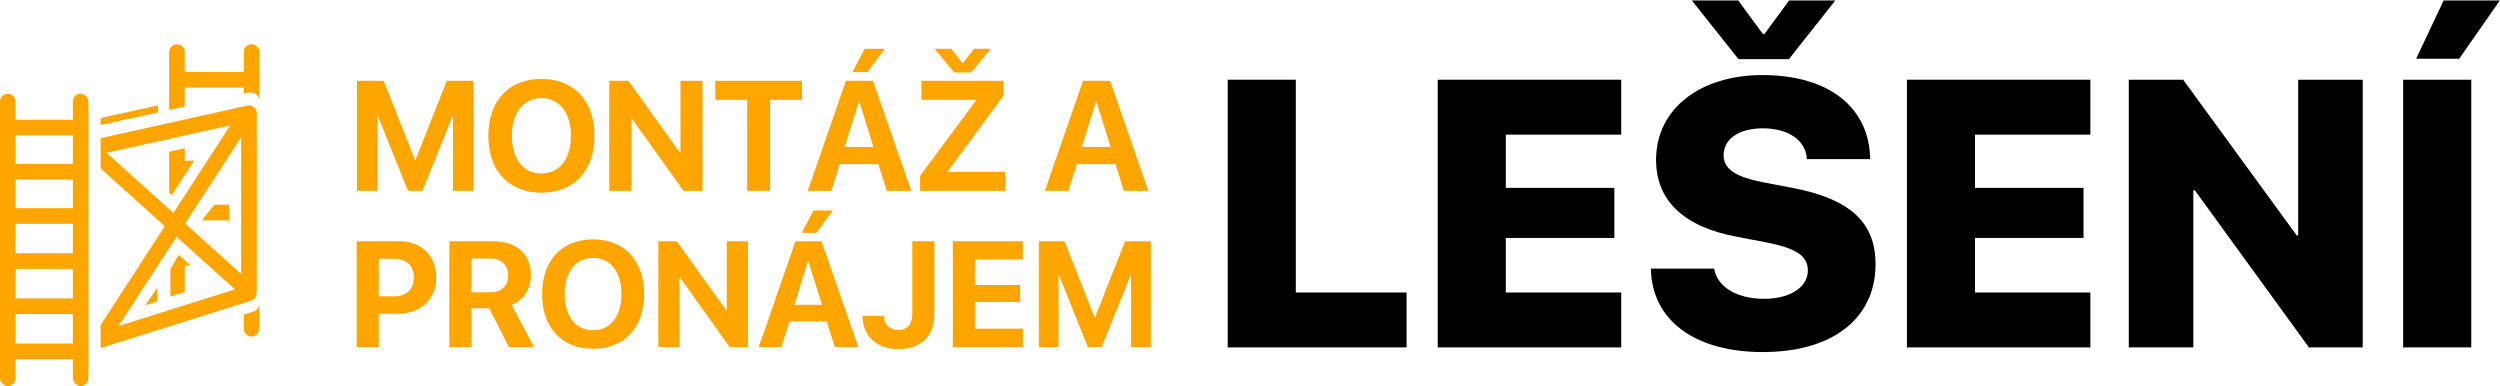 <?xml version="1.0" encoding="UTF-8"?>
<svg width="2882px" height="445px" viewBox="0 0 2882 445" version="1.1" xmlns="http://www.w3.org/2000/svg" xmlns:xlink="http://www.w3.org/1999/xlink">
    <title>Group 16</title>
    <g id="Page-1" stroke="none" stroke-width="1" fill="none" fill-rule="evenodd">
        <g id="Group-16" transform="translate(0, 0.568)">
            <g id="MONTÁŽ-A-PRONÁJEM" transform="translate(411.137, 55.691)" fill="#FFA500" fill-rule="nonzero">
                <polygon id="Path" points="134.707 163.74 134.707 36.914 103.945 36.914 67.91 127.969 67.207 127.969 31.172 36.914 0.41 36.914 0.41 163.74 24.053 163.74 24.053 78.135 24.756 78.135 59.209 163.74 75.908 163.74 110.361 78.135 111.064 78.135 111.064 163.74"></polygon>
                <path d="M213.018,34.717 C175.4,34.717 151.846,59.941 151.846,100.371 C151.846,140.713 175.4,165.85 213.018,165.85 C250.547,165.85 274.189,140.713 274.189,100.371 C274.189,59.941 250.547,34.717 213.018,34.717 Z M213.018,56.865 C233.76,56.865 247.031,73.74 247.031,100.371 C247.031,126.914 233.76,143.701 213.018,143.701 C192.188,143.701 178.916,126.914 178.916,100.371 C178.916,73.74 192.275,56.865 213.018,56.865 Z" id="Shape"></path>
                <polygon id="Path" points="316.641 163.74 316.641 80.684 317.432 80.684 376.758 163.74 398.73 163.74 398.73 36.914 373.33 36.914 373.33 119.531 372.627 119.531 313.389 36.914 291.24 36.914 291.24 163.74"></polygon>
                <polygon id="Path" points="476.689 163.74 476.689 58.799 513.428 58.799 513.428 36.914 413.496 36.914 413.496 58.799 450.146 58.799 450.146 163.74"></polygon>
                <path d="M588.926,26.895 L608.965,0 L585.586,0 L571.523,26.895 L588.926,26.895 Z M611.162,163.74 L639.375,163.74 L595.254,36.914 L564.053,36.914 L520.02,163.74 L547.266,163.74 L556.934,132.979 L601.494,132.979 L611.162,163.74 Z M578.906,61.172 L579.521,61.172 L595.781,113.115 L562.646,113.115 L578.906,61.172 Z" id="Shape"></path>
                <path d="M708.457,27.246 L731.045,0 L711.709,0 L698.877,16.26 L698.262,16.26 L685.43,0 L666.182,0 L688.77,27.246 L708.457,27.246 Z M649.57,163.74 L747.48,163.74 L747.48,141.768 L681.562,141.768 L681.562,141.152 L745.723,54.141 L745.723,36.914 L651.064,36.914 L651.064,58.799 L713.994,58.799 L713.994,59.502 L649.57,146.426 L649.57,163.74 Z" id="Shape"></path>
                <path d="M884.502,163.74 L912.715,163.74 L868.594,36.914 L837.393,36.914 L793.359,163.74 L820.605,163.74 L830.273,132.979 L874.834,132.979 L884.502,163.74 Z M852.246,61.172 L852.861,61.172 L869.121,113.115 L835.986,113.115 L852.246,61.172 Z" id="Shape"></path>
                <path d="M0,221.846 L0,343.74 L25.511,343.74 L25.511,305.305 L48.318,305.305 C73.998,305.305 91.822,288.58 91.822,263.576 C91.822,238.487 74.589,221.846 49.585,221.846 L0,221.846 Z M25.511,242.035 L42.828,242.035 C57.441,242.035 65.889,249.807 65.889,263.66 C65.889,277.598 57.357,285.37 42.743,285.37 L25.511,285.37 L25.511,242.035 Z" id="Shape"></path>
                <path d="M132.369,299.139 L152.811,299.139 L175.534,343.74 L204.424,343.74 L178.744,295.337 C192.767,289.847 200.876,276.331 200.876,260.704 C200.876,236.629 184.826,221.846 156.781,221.846 L106.858,221.846 L106.858,343.74 L132.369,343.74 L132.369,299.139 Z M132.369,241.782 L154.078,241.782 C166.749,241.782 174.689,249.384 174.689,261.21 C174.689,273.29 167.171,280.639 154.332,280.639 L132.369,280.639 L132.369,241.782 Z" id="Shape"></path>
                <path d="M272.593,219.734 C236.439,219.734 213.8,243.978 213.8,282.835 C213.8,321.608 236.439,345.768 272.593,345.768 C308.663,345.768 331.386,321.608 331.386,282.835 C331.386,243.978 308.663,219.734 272.593,219.734 Z M272.593,241.021 C292.529,241.021 305.284,257.24 305.284,282.835 C305.284,308.346 292.529,324.48 272.593,324.48 C252.573,324.48 239.818,308.346 239.818,282.835 C239.818,257.24 252.658,241.021 272.593,241.021 Z" id="Shape"></path>
                <polygon id="Path" points="372.187 343.74 372.187 263.914 372.947 263.914 429.966 343.74 451.084 343.74 451.084 221.846 426.671 221.846 426.671 301.25 425.996 301.25 369.061 221.846 347.774 221.846 347.774 343.74"></polygon>
                <path d="M529.812,212.216 L549.072,186.368 L526.603,186.368 L513.087,212.216 L529.812,212.216 Z M551.184,343.74 L578.3,343.74 L535.895,221.846 L505.907,221.846 L463.586,343.74 L489.772,343.74 L499.064,314.175 L541.892,314.175 L551.184,343.74 Z M520.183,245.161 L520.774,245.161 L536.401,295.084 L504.555,295.084 L520.183,245.161 Z" id="Shape"></path>
                <path d="M583.199,307.839 C583.199,331.154 599.502,346.19 624.422,346.19 C650.524,346.19 666.067,331.492 666.067,305.559 L666.067,221.846 L640.556,221.846 L640.556,305.39 C640.556,317.638 634.812,324.227 624.168,324.227 C614.539,324.227 608.119,317.723 607.95,307.839 L583.199,307.839 Z" id="Path"></path>
                <polygon id="Path" points="768.025 322.622 712.78 322.622 712.78 291.874 764.9 291.874 764.9 272.276 712.78 272.276 712.78 242.88 768.025 242.88 768.025 221.846 687.27 221.846 687.27 343.74 768.025 343.74"></polygon>
                <polygon id="Path" points="915.515 343.74 915.515 221.846 885.949 221.846 851.315 309.36 850.64 309.36 816.006 221.846 786.44 221.846 786.44 343.74 809.164 343.74 809.164 261.464 809.839 261.464 842.953 343.74 859.002 343.74 892.116 261.464 892.792 261.464 892.792 343.74"></polygon>
            </g>
            <g id="LEŠENÍ" transform="translate(1415.312, 0)" fill="#000000" fill-rule="nonzero">
                <polygon id="Path" points="206.168 336.627 78.489 336.627 78.489 91.321 0 91.321 0 399.932 206.168 399.932"></polygon>
                <polygon id="Path" points="453.612 336.627 320.587 336.627 320.587 273.75 445.699 273.75 445.699 216.006 320.587 216.006 320.587 154.626 453.612 154.626 453.612 91.321 242.098 91.321 242.098 399.932 453.612 399.932"></polygon>
                <path d="M646.948,67.582 L700.415,0 L647.162,0 L618.718,38.71 L617.007,38.71 L588.562,0 L535.096,0 L588.776,67.582 L646.948,67.582 Z M487.831,309.038 C488.9,369.776 539.801,405.278 616.793,405.278 C698.276,405.278 746.824,365.927 746.824,303.905 C746.824,255.357 716.883,228.624 651.012,216.006 L619.359,210.018 C585.782,203.602 571.667,194.619 571.667,178.365 C571.667,160.187 588.562,147.354 617.007,147.354 C645.451,147.354 666.41,160.614 667.693,182.856 L740.622,182.856 C739.767,124.043 693.999,85.975 616.365,85.975 C545.361,85.975 493.819,124.257 493.819,183.712 C493.819,230.763 525.686,260.918 587.279,272.467 L618.932,278.455 C655.503,285.513 668.763,294.281 668.763,311.391 C668.763,330.211 648.873,343.898 618.29,343.898 C588.135,343.898 564.396,331.066 560.76,309.038 L487.831,309.038 Z" id="Shape"></path>
                <polygon id="Path" points="994.482 336.627 861.457 336.627 861.457 273.75 986.569 273.75 986.569 216.006 861.457 216.006 861.457 154.626 994.482 154.626 994.482 91.321 782.968 91.321 782.968 399.932 994.482 399.932"></polygon>
                <polygon id="Path" points="1113.179 399.932 1113.179 218.786 1114.89 218.786 1246.418 399.932 1308.439 399.932 1308.439 91.321 1234.014 91.321 1234.014 270.756 1232.303 270.756 1101.416 91.321 1038.753 91.321 1038.753 399.932"></polygon>
                <path d="M1419.65,67.154 L1466.487,0 L1401.686,0 L1370.033,67.154 L1419.65,67.154 Z M1433.552,399.932 L1433.552,91.321 L1355.062,91.321 L1355.062,399.932 L1433.552,399.932 Z" id="Shape"></path>
            </g>
            <g id="Group-15" transform="translate(0, 50.432)" fill="#FFA500">
                <g id="Group-12">
                    <rect id="Rectangle" x="84" y="57" width="18" height="337" rx="9"></rect>
                    <path d="M295.881,77.583 C296.127,78.693 296.156,79.8 295.998,80.861 L296,80.93 L296,284 C296,284.715 295.917,285.41 295.759,286.077 C296.182,290.233 293.65,294.256 289.509,295.562 L115.999,350.268 L115.999,323.681 L189.968,209.777 L115.999,143.174 L115.999,108.243 L285.146,70.745 C289.999,69.669 294.805,72.731 295.881,77.583 Z M203.511,221.972 L136.687,324.872 L270.823,282.58 L203.511,221.972 Z M277.999,107.271 L213.437,206.688 L277.999,264.819 L277.999,107.271 Z M265.447,93.549 L122.884,125.154 L199.894,194.493 L265.447,93.549 Z" id="Combined-Shape"></path>
                    <path d="M299,298.679 L299,328 C299,332.971 294.971,337 290,337 C285.029,337 281,332.971 281,328 L281,311.704 L292.021,308.212 C296.084,306.924 298.874,303.208 298.996,298.969 L299,298.679 Z M204,0 C208.971,-9.13077564e-16 213,4.029 213,9 L213,71.797 L195,75.731 L195,9 C195,4.029 199.029,9.13077564e-16 204,0 Z M299,65.422 C299,64.704 298.923,63.988 298.769,63.287 C297.59,57.891 292.26,54.473 286.865,55.653 L281,56.934 L281,9 C281,4.029 285.029,9.13077564e-16 290,0 C294.971,-9.13077564e-16 299,4.029 299,9 Z" id="Combined-Shape"></path>
                    <rect id="Rectangle" x="0" y="57" width="18" height="337" rx="9"></rect>
                    <rect id="Rectangle" x="0" y="87" width="98" height="18" rx="9"></rect>
                    <rect id="Rectangle" x="201" y="32" width="98" height="18" rx="9"></rect>
                    <path d="M264.123,185 L264.123,203 L232.549,203 L247,185 L264.123,185 Z" id="Combined-Shape"></path>
                    <rect id="Rectangle" x="0" y="138" width="98" height="18" rx="9"></rect>
                    <rect id="Rectangle" x="0" y="189" width="98" height="18" rx="9"></rect>
                    <rect id="Rectangle" x="0" y="241" width="98" height="18" rx="9"></rect>
                    <rect id="Rectangle" x="0" y="293" width="98" height="18" rx="9"></rect>
                    <rect id="Rectangle" x="0" y="345" width="98" height="18" rx="9"></rect>
                </g>
                <polygon id="Path-3" points="195 123.897 195 171.074 198.275 173.697 223.898 134.203 213 134.203 213 119.836"></polygon>
                <polygon id="Path-4" points="220.069 255.218 206.048 242.804 196.426 259 196.426 290.928 213 285.628 213 255.218"></polygon>
                <polygon id="Path-5" points="167.336 301 181.547 280.383 181.547 296.64"></polygon>
                <polygon id="Path-6" points="116 85.019 116 93 182.299 78.617 182.299 70.529"></polygon>
            </g>
        </g>
    </g>
</svg>